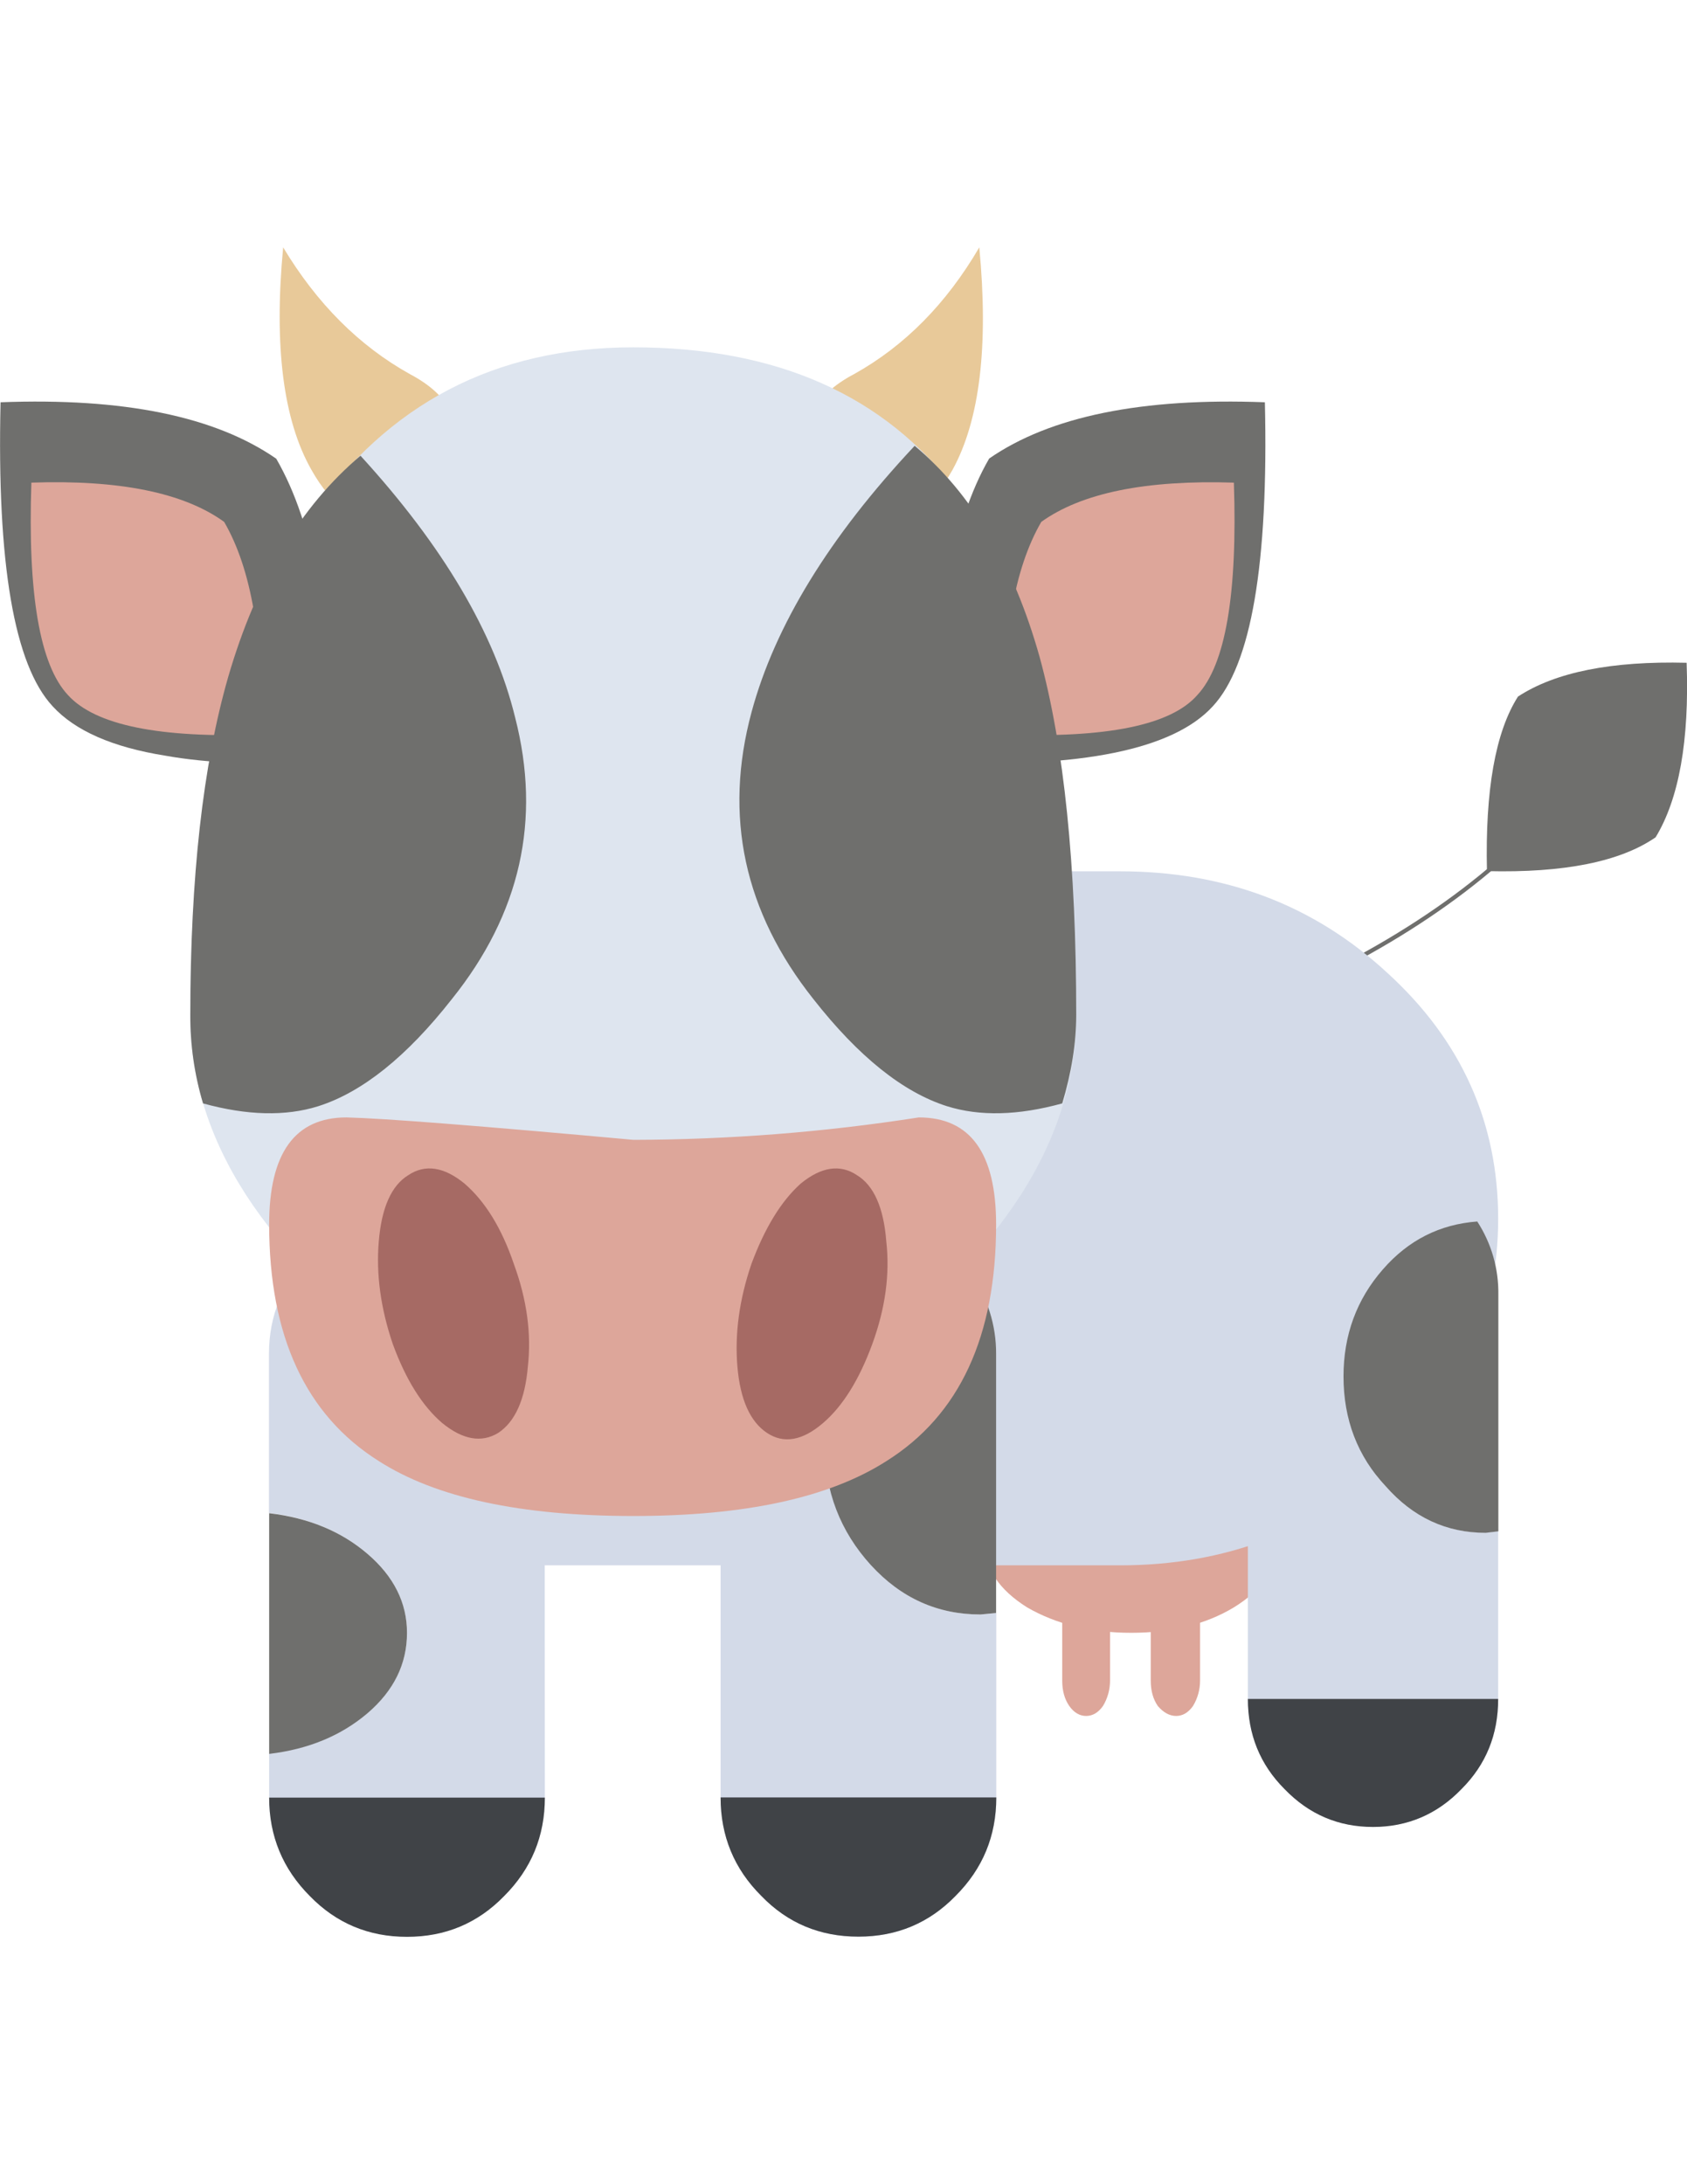 <?xml version="1.0" encoding="iso-8859-1"?>
<!-- Generator: Adobe Illustrator 17.0.0, SVG Export Plug-In . SVG Version: 6.00 Build 0)  -->
<!DOCTYPE svg PUBLIC "-//W3C//DTD SVG 1.0//EN" "http://www.w3.org/TR/2001/REC-SVG-20010904/DTD/svg10.dtd">
<svg version="1.0" id="Layer_1" xmlns="http://www.w3.org/2000/svg" xmlns:xlink="http://www.w3.org/1999/xlink" x="0px" y="0px"
	 width="612px" height="792px" viewBox="0 0 612 792" enable-background="new 0 0 612 792" xml:space="preserve">
<title>emojibodies3_46</title>
<path id="emojibody3Symbol_46_0_Layer0_0_MEMBER_0_1_STROKES" fill="none" stroke="#6F6F6D" stroke-width="1.5" stroke-miterlimit="10" d="
	M413.669,379.907l59.154-22.428c44.247-20.802,77.516-46.144,100.012-76.093"/>
<g id="emojibody3Symbol_46_0_Layer0_0_MEMBER_1_FILL">
	<path fill="#6F6F6D" d="M539.43,315.875c27.917,0.678,48.312-3.388,61.186-12.264c8.47-13.958,12.264-35.031,11.248-63.287
		c-27.239-0.678-47.635,3.388-61.186,12.264C542.479,265.462,538.752,286.603,539.43,315.875z"/>
</g>
<g id="emojibody3Symbol_46_0_Layer0_0_MEMBER_2_FILL">
	<path fill="#DDA69A" d="M463.404,559.875c0-8.876-5.285-16.533-15.788-22.97c-10.232-6.098-22.632-9.215-37.267-9.215
		c-14.636,0-27.239,3.049-37.742,9.215c-10.232,6.437-15.314,14.094-15.314,22.97s5.082,16.533,15.314,22.97
		c10.57,6.098,23.106,9.215,37.742,9.215s27.036-3.049,37.267-9.215C458.119,576.341,463.404,568.684,463.404,559.875z"/>
</g>
<g id="emojibody3Symbol_46_0_Layer0_0_MEMBER_3_FILL">
	<path fill="#DDA69A" d="M432.777,572.14c-1.694-2.372-3.727-3.591-6.098-3.591c-2.372,0-4.608,1.22-6.64,3.591
		c-1.762,2.575-2.643,5.556-2.575,8.673v28.594c0,3.727,0.881,6.776,2.575,9.215c2.033,2.372,4.269,3.591,6.64,3.591
		c2.372,0,4.404-1.22,6.098-3.591c1.694-2.778,2.575-5.963,2.575-9.215v-28.594C435.42,577.696,434.539,574.647,432.777,572.14
		 M400.117,572.14c-1.694-2.372-3.727-3.591-6.098-3.591s-4.404,1.22-6.098,3.591c-1.762,2.575-2.643,5.556-2.575,8.673v28.594
		c0,3.727,0.881,6.776,2.575,9.215c1.694,2.372,3.727,3.591,6.098,3.591s4.404-1.22,6.098-3.591
		c1.694-2.778,2.575-5.963,2.575-9.215v-28.594C402.828,577.696,401.879,574.647,400.117,572.14L400.117,572.14z"/>
</g>
<g id="emojibody3Symbol_46_0_Layer0_0_MEMBER_4_FILL">
	<path fill="#D3DAE8" d="M543.496,441.975c0-35.031-13.416-64.845-40.317-89.306c-26.562-24.529-58.815-36.725-96.895-36.725
		H161.944V567.6h244.339c38.081,0,70.402-12.264,96.895-36.725C530.079,506.278,543.496,476.667,543.496,441.975z"/>
</g>
<g id="emojibody3Symbol_46_0_Layer0_0_MEMBER_5_MEMBER_0_FILL">
	<path fill="#D3DAE8" d="M311.421,439.942c-13.958,0-25.681,4.946-35.235,14.771c-9.893,9.893-14.771,21.954-14.771,36.251v160.792
		c0,13.958,4.946,25.884,14.771,35.709c9.554,9.893,21.276,14.771,35.235,14.771s25.681-4.946,35.235-14.771
		c9.893-9.893,14.771-21.751,14.771-35.709v-66.878l-5.624,0.542c-15.652,0-28.933-5.963-39.775-17.888
		c-11.248-12.264-16.872-26.9-16.872-43.908c0-16.33,5.082-30.492,15.314-42.349c10.232-11.926,22.767-18.363,37.742-19.379
		C342.658,447.26,329.038,439.942,311.421,439.942z"/>
</g>
<g id="emojibody3Symbol_46_0_Layer0_0_MEMBER_5_MEMBER_1_FILL">
	<path fill="#6F6F6D" d="M299.156,523.624c0,17.008,5.624,31.643,16.804,43.908c10.909,11.926,24.122,17.888,39.775,17.888
		l5.624-0.542v-93.914c0.068-10.435-3.185-20.599-9.147-29.069c-14.975,1.016-27.578,7.521-37.742,19.379
		C304.238,493.2,299.156,507.294,299.156,523.624z"/>
</g>
<g id="emojibody3Symbol_46_0_Layer0_0_MEMBER_5_MEMBER_2_MEMBER_0_FILL">
	<path fill="#404347" d="M276.186,687.466c9.554,9.893,21.276,14.771,35.235,14.771s25.681-4.946,35.235-14.771
		c9.893-9.893,14.771-21.751,14.771-35.709H261.415C261.415,665.715,266.293,677.641,276.186,687.466z"/>
</g>
<g id="emojibody3Symbol_46_0_Layer0_0_MEMBER_5_MEMBER_3_MEMBER_0_FILL">
	<path fill="#D3DAE8" d="M197.585,490.964c0-13.958-4.946-25.884-14.771-35.709c-9.554-9.893-21.276-14.771-35.235-14.771
		s-25.681,4.946-35.235,14.771c-9.825,9.825-14.771,21.751-14.771,35.709v57.663c14.297,1.694,26.155,6.64,35.709,14.771
		c9.554,8.199,14.297,17.685,14.365,28.594c0,11.248-4.743,20.938-14.297,29.069c-9.554,8.131-21.412,13.077-35.709,14.771v15.856
		c0,13.958,4.946,25.884,14.771,35.709c9.554,9.893,21.276,14.771,35.235,14.771s25.681-4.946,35.235-14.771
		c9.893-9.893,14.771-21.751,14.771-35.709L197.585,490.964z"/>
</g>
<g id="emojibody3Symbol_46_0_Layer0_0_MEMBER_5_MEMBER_3_MEMBER_1_FILL">
	<path fill="#6F6F6D" d="M133.35,563.467c-9.554-8.199-21.412-13.078-35.709-14.771v87.274c14.297-1.694,26.155-6.64,35.709-14.771
		c9.554-8.199,14.297-17.888,14.297-29.136C147.647,581.152,142.836,571.598,133.35,563.467z"/>
</g>
<g id="emojibody3Symbol_46_0_Layer0_0_MEMBER_5_MEMBER_3_MEMBER_2_MEMBER_0_FILL">
	<path fill="#404347" d="M147.647,702.305c13.958,0,25.681-4.946,35.235-14.771c9.893-9.893,14.771-21.751,14.771-35.709H97.641
		c0,13.958,4.946,25.884,14.771,35.709C121.966,697.359,133.689,702.305,147.647,702.305z"/>
</g>
<g id="emojibody3Symbol_46_0_Layer0_0_MEMBER_6_MEMBER_0_FILL">
	<path fill="#D3DAE8" d="M498.097,423.07c-12.603,0-23.309,4.608-32.118,13.755c-8.809,9.215-13.281,20.057-13.281,32.66V615.98
		c0,12.942,4.404,23.851,13.281,32.66c8.876,9.215,19.582,13.755,32.118,13.755s23.309-4.608,32.118-13.755
		c8.876-8.876,13.281-19.718,13.281-32.66V555.2l-4.608,0.542c-14.297,0-26.358-5.624-36.251-16.872
		c-10.232-10.909-15.314-24.19-15.314-39.842c0-14.975,4.743-27.917,14.297-38.826c9.215-10.57,20.599-16.33,34.218-17.346
		C527.03,429.71,514.427,423.07,498.097,423.07z"/>
</g>
<g id="emojibody3Symbol_46_0_Layer0_0_MEMBER_6_MEMBER_1_FILL">
	<path fill="#6F6F6D" d="M487.391,499.095c0,15.652,5.082,28.933,15.314,39.842c9.893,11.248,21.954,16.872,36.251,16.872
		l4.608-0.542v-85.783c0.136-9.419-2.507-18.634-7.657-26.562c-13.62,1.016-25.003,6.776-34.218,17.346
		C492.134,471.179,487.391,484.121,487.391,499.095z"/>
</g>
<g id="emojibody3Symbol_46_0_Layer0_0_MEMBER_6_MEMBER_2_MEMBER_0_FILL">
	<path fill="#404347" d="M465.979,648.708c8.876,9.215,19.582,13.755,32.118,13.755s23.309-4.608,32.118-13.755
		c8.876-8.876,13.281-19.718,13.281-32.66h-90.797C452.698,628.922,457.103,639.831,465.979,648.708z"/>
</g>
<g id="emojibody3Symbol_46_0_Layer0_0_MEMBER_7_FILL">
	<path fill="#E8C999" d="M148.663,135.636c-18.363-10.232-33.676-25.545-45.941-45.941c-3.388,35.709,0,62.609,10.232,80.633
		c7.453,13.281,16.804,19.921,28.052,19.921c12.264,0.339,20.26-6.64,23.987-20.938
		C169.059,154.676,163.638,143.496,148.663,135.636z"/>
</g>
<g id="emojibody3Symbol_46_0_Layer0_0_MEMBER_8_FILL">
	<path fill="#E8C999" d="M355.261,89.695c-11.926,20.395-27.036,35.709-45.399,45.941c-14.975,7.86-20.395,19.04-16.33,33.676
		c3.727,14.297,11.722,21.276,23.987,20.938c11.248,0,20.599-6.64,28.052-19.921C355.464,152.304,358.649,125.404,355.261,89.695z"
		/>
</g>
<g id="emojibody3Symbol_46_0_Layer0_0_MEMBER_9_FILL">
	<path fill="#6F6F6D" d="M439.96,256.111c13.958-14.975,20.26-51.7,18.905-110.244c-44.585-1.694-77.855,5.082-100.012,20.395
		c-13.62,23.512-19.921,60.238-18.905,110.244C392.325,278.607,425.663,271.764,439.96,256.111z"/>
</g>
<g id="emojibody3Symbol_46_0_Layer0_0_MEMBER_10_FILL">
	<path fill="#DDA69A" d="M434.336,252.046c10.232-10.909,14.636-36.59,13.281-77.042c-31.982-1.016-55.224,3.727-69.86,14.229
		c-9.893,17.008-14.297,42.756-13.281,77.11C401.54,267.698,424.782,262.955,434.336,252.046z"/>
</g>
<g id="emojibody3Symbol_46_0_Layer0_0_MEMBER_11_FILL">
	<path fill="#6F6F6D" d="M0.203,145.867c-1.355,58.544,4.946,95.269,18.905,110.244c8.131,8.876,21.751,14.839,40.791,17.888
		c14.975,2.71,34.896,3.591,59.696,2.575c1.016-49.329-5.421-86.122-19.379-110.244C78.058,150.949,44.721,144.173,0.203,145.867z"
		/>
</g>
<g id="emojibody3Symbol_46_0_Layer0_0_MEMBER_12_FILL">
	<path fill="#DDA69A" d="M11.384,175.004c-1.355,40.452,3.049,66.133,13.281,77.042c9.893,10.909,33.134,15.652,69.927,14.297
		c1.016-34.354-3.388-60.102-13.281-77.11C66.675,178.663,43.366,173.92,11.384,175.004z"/>
</g>
<g id="emojibody3Symbol_46_0_Layer0_0_MEMBER_13_FILL">
	<path fill="#DEE5EF" d="M390.428,367.914c0-87.477-14.433-150.764-43.366-189.929c-26.223-34.693-65.32-52.039-117.359-52.039
		c-50.006,0-89.103,20.395-117.359,61.254c-28.933,42.214-43.366,102.452-43.366,180.713c0,45.263,26.9,86.935,80.633,125.083
		c26.562,19.04,53.259,33.541,80.091,43.366c26.9-9.893,53.733-24.326,80.633-43.366
		C363.799,454.849,390.428,413.177,390.428,367.914z"/>
</g>
<g id="emojibody3Symbol_46_0_Layer0_0_MEMBER_14_MEMBER_0_FILL">
	<path fill="#6F6F6D" d="M130.775,165.246c-21.751,18.363-37.742,45.06-47.973,80.159c-9.215,31.982-13.755,72.841-13.755,122.508
		c-0.068,10.909,1.491,21.751,4.608,32.186c15.991,4.404,29.95,4.743,41.807,1.016c15.991-5.082,32.118-18.024,48.448-38.826
		c24.868-30.966,32.524-64.981,22.97-102.113C179.426,229.618,160.725,197.974,130.775,165.246 M331.816,161.655
		c-30.966,32.999-50.684,65.184-59.154,96.489c-10.232,37.81-2.71,72.502,22.428,104.146c16.33,20.802,32.457,33.744,48.448,38.826
		c11.926,3.727,25.816,3.388,41.807-1.016c3.388-11.248,5.082-21.954,5.082-32.186c0-54.139-4.404-97.302-13.281-129.691
		C367.661,204.547,352.55,179.002,331.816,161.655L331.816,161.655z"/>
</g>
<g id="emojibody3Symbol_46_0_Layer0_0_MEMBER_15_MEMBER_0_FILL">
	<path fill="#DDA69A" d="M97.641,444.007c0,40.52,13.281,69.114,39.775,85.783c20.734,13.281,51.497,19.921,92.356,19.921
		c40.452,0,71.079-6.64,91.814-19.921c26.562-16.669,39.775-45.263,39.775-85.783c0-25.884-9.351-38.826-28.052-38.826
		c-34.286,5.353-68.911,8.063-103.536,8.131c-55.766-5.082-90.458-7.792-104.078-8.131
		C106.992,405.181,97.641,418.123,97.641,444.007z"/>
</g>
<g id="emojibody3Symbol_46_0_Layer0_0_MEMBER_15_MEMBER_1_MEMBER_0_FILL">
	<path fill="#A66A64" d="M310.879,426.119c-6.098-4.066-12.942-3.049-20.395,3.049c-7.182,6.437-13.077,16.194-17.888,29.136
		c-4.404,12.942-6.098,25.342-5.082,37.268c1.016,11.926,4.608,19.921,10.706,23.987c6.098,4.066,12.942,2.846,20.396-3.591
		c7.115-6.098,13.077-15.652,17.821-28.594c4.743-12.942,6.437-25.342,5.082-37.267
		C320.568,437.841,316.977,429.846,310.879,426.119 M168.517,429.168c-7.454-6.098-14.297-7.115-20.395-3.049
		c-6.098,3.727-9.69,11.722-10.706,23.987c-1.016,11.926,0.678,24.326,5.082,37.267c4.743,12.942,10.706,22.428,17.888,28.594
		c7.453,6.098,14.297,7.318,20.395,3.591c6.098-4.066,9.69-12.061,10.706-23.987c1.355-11.926-0.339-24.326-5.082-37.268
		C182.001,445.363,176.038,435.673,168.517,429.168L168.517,429.168z"/>
</g>
</svg>
